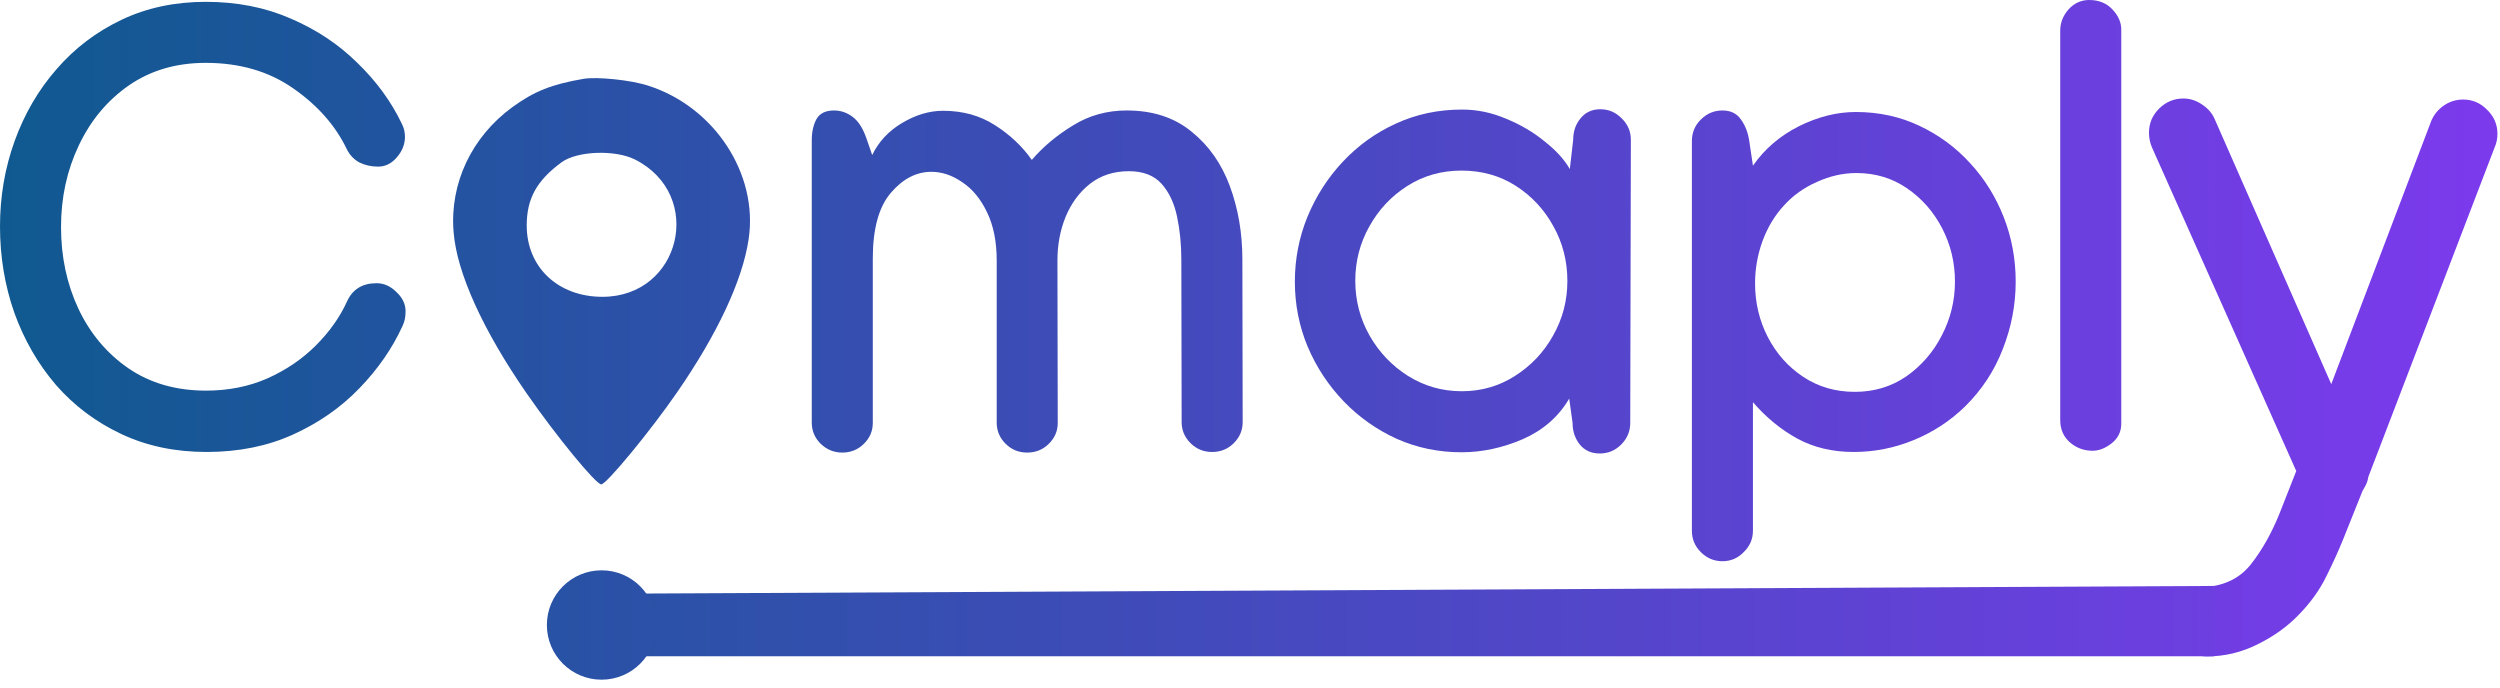 <svg width="160" height="44" viewBox="0 0 160 44" fill="none" xmlns="http://www.w3.org/2000/svg">
<path d="M24.102 18.125C24.57 18.125 24.994 18.314 25.371 18.691C25.762 19.056 25.957 19.466 25.957 19.922C25.957 20.287 25.892 20.599 25.762 20.859C25.111 22.292 24.186 23.626 22.988 24.863C21.803 26.087 20.391 27.07 18.75 27.812C17.109 28.555 15.267 28.926 13.223 28.926C11.204 28.926 9.382 28.542 7.754 27.773C6.126 27.005 4.733 25.957 3.574 24.629C2.428 23.288 1.543 21.751 0.918 20.02C0.306 18.275 0 16.432 0 14.492C0 12.578 0.312 10.755 0.938 9.023C1.562 7.292 2.454 5.762 3.613 4.434C4.772 3.092 6.159 2.038 7.773 1.27C9.388 0.501 11.185 0.117 13.164 0.117C15.169 0.117 16.986 0.475 18.613 1.191C20.254 1.895 21.673 2.839 22.871 4.023C24.082 5.195 25.026 6.484 25.703 7.891C25.846 8.164 25.918 8.451 25.918 8.75C25.918 9.232 25.742 9.674 25.391 10.078C25.052 10.469 24.655 10.664 24.199 10.664C23.756 10.664 23.353 10.573 22.988 10.391C22.637 10.195 22.37 9.909 22.188 9.531C21.458 8.021 20.312 6.725 18.75 5.645C17.201 4.564 15.338 4.023 13.164 4.023C11.276 4.023 9.635 4.505 8.242 5.469C6.862 6.432 5.794 7.715 5.039 9.316C4.284 10.905 3.906 12.643 3.906 14.531C3.906 16.432 4.277 18.177 5.02 19.766C5.775 21.354 6.842 22.624 8.223 23.574C9.616 24.525 11.27 25 13.184 25C14.616 25 15.925 24.74 17.109 24.219C18.307 23.685 19.342 22.982 20.215 22.109C21.087 21.237 21.751 20.299 22.207 19.297C22.559 18.516 23.19 18.125 24.102 18.125Z" fill="url(#paint0_linear_0_1)"/>
<path d="M60.352 7.09C61.615 7.09 62.721 7.396 63.672 8.008C64.635 8.62 65.423 9.362 66.035 10.234C66.764 9.388 67.643 8.652 68.672 8.027C69.701 7.389 70.846 7.07 72.109 7.07C73.776 7.07 75.156 7.52 76.25 8.418C77.357 9.303 78.177 10.469 78.711 11.914C79.245 13.359 79.512 14.922 79.512 16.602L79.531 27.012C79.531 27.533 79.342 27.982 78.965 28.359C78.587 28.737 78.125 28.926 77.578 28.926C77.031 28.926 76.569 28.737 76.191 28.359C75.814 27.982 75.625 27.533 75.625 27.012L75.606 16.641C75.606 15.651 75.514 14.727 75.332 13.867C75.15 12.995 74.818 12.292 74.336 11.758C73.854 11.224 73.158 10.957 72.246 10.957C71.283 10.957 70.456 11.224 69.766 11.758C69.088 12.292 68.568 12.995 68.203 13.867C67.852 14.727 67.676 15.658 67.676 16.66L67.695 27.07C67.695 27.591 67.5 28.04 67.109 28.418C66.732 28.783 66.276 28.965 65.742 28.965C65.195 28.965 64.733 28.776 64.356 28.398C63.978 28.021 63.789 27.572 63.789 27.051V16.68C63.789 15.456 63.581 14.421 63.164 13.574C62.76 12.728 62.233 12.09 61.582 11.66C60.944 11.217 60.286 10.996 59.609 10.996C58.646 10.996 57.78 11.445 57.012 12.344C56.243 13.242 55.859 14.642 55.859 16.543V27.07C55.859 27.591 55.664 28.04 55.273 28.418C54.896 28.783 54.44 28.965 53.906 28.965C53.372 28.965 52.91 28.776 52.52 28.398C52.142 28.021 51.953 27.572 51.953 27.051V8.984C51.953 8.451 52.051 8.001 52.246 7.637C52.454 7.259 52.832 7.07 53.379 7.07C53.809 7.07 54.206 7.207 54.57 7.48C54.935 7.754 55.228 8.21 55.449 8.848L55.82 9.922C56.237 9.062 56.875 8.379 57.734 7.871C58.607 7.35 59.479 7.09 60.352 7.09Z" fill="url(#paint1_linear_0_1)"/>
<path d="M93.574 7.012C94.538 7.012 95.475 7.207 96.387 7.598C97.311 7.975 98.132 8.457 98.848 9.043C99.577 9.616 100.117 10.208 100.469 10.82L100.684 8.945C100.684 8.411 100.84 7.956 101.152 7.578C101.465 7.188 101.888 6.992 102.422 6.992C102.956 6.992 103.411 7.188 103.789 7.578C104.18 7.956 104.375 8.411 104.375 8.945V8.984L104.336 27.07C104.336 27.604 104.141 28.066 103.75 28.457C103.372 28.835 102.917 29.023 102.383 29.023C101.849 29.023 101.426 28.835 101.113 28.457C100.801 28.066 100.645 27.604 100.645 27.07L100.43 25.508C99.753 26.667 98.763 27.533 97.461 28.105C96.159 28.665 94.85 28.945 93.535 28.945C92.064 28.945 90.684 28.659 89.394 28.086C88.106 27.5 86.973 26.699 85.996 25.684C85.019 24.668 84.251 23.503 83.691 22.188C83.144 20.872 82.871 19.486 82.871 18.027C82.871 16.582 83.138 15.202 83.672 13.887C84.219 12.559 84.974 11.38 85.938 10.352C86.914 9.31 88.047 8.496 89.336 7.91C90.638 7.311 92.051 7.012 93.574 7.012ZM100.312 17.988C100.312 16.712 100.013 15.54 99.414 14.473C98.828 13.405 98.027 12.546 97.012 11.895C95.996 11.243 94.837 10.918 93.535 10.918C92.259 10.918 91.107 11.243 90.078 11.895C89.049 12.546 88.236 13.412 87.637 14.492C87.038 15.56 86.738 16.719 86.738 17.969C86.738 19.232 87.044 20.404 87.656 21.484C88.268 22.552 89.088 23.412 90.117 24.062C91.159 24.713 92.305 25.039 93.555 25.039C94.805 25.039 95.938 24.713 96.953 24.062C97.982 23.412 98.796 22.552 99.394 21.484C100.007 20.404 100.312 19.238 100.312 17.988Z" fill="url(#paint2_linear_0_1)"/>
<path d="M129.004 18.027C129.004 19.499 128.73 20.931 128.184 22.324C127.65 23.717 126.842 24.948 125.762 26.016C124.811 26.94 123.717 27.656 122.48 28.164C121.243 28.672 119.961 28.926 118.633 28.926C117.279 28.926 116.074 28.639 115.02 28.066C113.978 27.494 113.034 26.719 112.188 25.742V33.965C112.188 34.499 111.992 34.954 111.602 35.332C111.224 35.723 110.768 35.918 110.234 35.918C109.701 35.918 109.238 35.723 108.848 35.332C108.47 34.954 108.281 34.499 108.281 33.965V9.023C108.281 8.49 108.47 8.034 108.848 7.656C109.238 7.266 109.701 7.07 110.234 7.07C110.768 7.07 111.165 7.266 111.426 7.656C111.699 8.034 111.875 8.49 111.953 9.023L112.188 10.605C112.93 9.538 113.906 8.698 115.117 8.086C116.341 7.474 117.559 7.168 118.77 7.168C120.241 7.168 121.595 7.461 122.832 8.047C124.082 8.633 125.169 9.434 126.094 10.449C127.018 11.452 127.734 12.604 128.242 13.906C128.75 15.208 129.004 16.582 129.004 18.027ZM118.809 11.074C117.962 11.074 117.122 11.263 116.289 11.641C115.456 12.005 114.746 12.513 114.16 13.164C113.574 13.802 113.118 14.564 112.793 15.449C112.48 16.322 112.324 17.213 112.324 18.125C112.324 19.375 112.598 20.527 113.145 21.582C113.691 22.637 114.447 23.483 115.41 24.121C116.374 24.759 117.474 25.078 118.711 25.078C119.948 25.078 121.048 24.746 122.012 24.082C122.975 23.405 123.73 22.533 124.277 21.465C124.837 20.384 125.117 19.238 125.117 18.027C125.117 16.803 124.844 15.664 124.297 14.609C123.75 13.555 123.001 12.702 122.051 12.051C121.1 11.4 120.02 11.074 118.809 11.074Z" fill="url(#paint3_linear_0_1)"/>
<path d="M133.711 0C134.336 0 134.837 0.208 135.215 0.625C135.592 1.029 135.775 1.471 135.762 1.953V27.109C135.762 27.63 135.553 28.053 135.137 28.379C134.733 28.691 134.329 28.848 133.926 28.848C133.366 28.848 132.878 28.665 132.461 28.301C132.057 27.936 131.855 27.467 131.855 26.895V1.953C131.855 1.458 132.031 1.009 132.383 0.605C132.747 0.202 133.19 0 133.711 0Z" fill="url(#paint4_linear_0_1)"/>
<path d="M139.731 6.304C140.156 6.304 140.551 6.429 140.917 6.678C141.298 6.927 141.569 7.234 141.73 7.601L149.201 24.585L155.595 7.754C155.756 7.359 156.02 7.029 156.386 6.766C156.767 6.502 157.185 6.37 157.639 6.37C158.239 6.37 158.752 6.59 159.177 7.029C159.616 7.454 159.836 7.967 159.836 8.567C159.836 8.875 159.777 9.161 159.66 9.424L151.574 30.518C151.545 30.709 151.494 30.877 151.42 31.023C151.347 31.17 151.274 31.302 151.201 31.419L149.97 34.495C149.663 35.257 149.296 36.062 148.872 36.912C148.447 37.776 147.861 38.589 147.114 39.351C146.396 40.098 145.517 40.728 144.477 41.241C143.452 41.753 142.375 42.01 141.247 42.01C140.632 42.01 140.112 41.783 139.687 41.329C139.262 40.889 139.05 40.369 139.05 39.769C139.05 39.183 139.248 38.67 139.643 38.23C140.053 37.806 140.544 37.586 141.115 37.571C142.404 37.483 143.4 36.978 144.104 36.055C144.807 35.147 145.407 34.07 145.905 32.825L146.96 30.145L137.731 9.446C137.6 9.139 137.534 8.824 137.534 8.501C137.534 7.901 137.746 7.388 138.171 6.963C138.61 6.524 139.13 6.304 139.731 6.304Z" fill="url(#paint5_linear_0_1)"/>
<path d="M37.69 38.004L141.69 37.5V42H38.085L37.69 38.004Z" fill="url(#paint6_linear_0_1)"/>
<path d="M42 40C42 41.933 40.433 43.5 38.5 43.5C36.567 43.5 35 41.933 35 40C35 38.067 36.567 36.5 38.5 36.5C40.433 36.5 42 38.067 42 40Z" fill="url(#paint7_linear_0_1)"/>
<path d="M37.352 5.044C35.312 5.395 34.202 5.834 32.799 6.851C30.195 8.747 28.774 11.73 29.029 14.837C29.23 17.451 30.905 21.137 33.728 25.209C35.604 27.911 38.135 31 38.481 31C38.809 31 41.632 27.578 43.325 25.121C45.912 21.383 47.532 17.925 47.915 15.293C48.534 11.116 45.711 6.834 41.486 5.483C40.357 5.114 38.208 4.903 37.352 5.044ZM40.63 10.204C45.129 12.467 43.581 18.996 38.554 18.996C35.713 18.996 33.71 17.101 33.71 14.433C33.71 12.713 34.347 11.555 35.95 10.379C36.951 9.659 39.355 9.572 40.63 10.204Z" fill="url(#paint8_linear_0_1)"/>
<defs>
<linearGradient id="paint0_linear_0_1" x1="0" y1="22.761" x2="159.836" y2="22.761" gradientUnits="userSpaceOnUse">
<stop stop-color="#105990"/>
<stop offset="1" stop-color="#7C3AED"/>
</linearGradient>
<linearGradient id="paint1_linear_0_1" x1="2.82141e-05" y1="22.761" x2="159.836" y2="22.761" gradientUnits="userSpaceOnUse">
<stop stop-color="#105990"/>
<stop offset="1" stop-color="#7C3AED"/>
</linearGradient>
<linearGradient id="paint2_linear_0_1" x1="-1.38549e-06" y1="22.761" x2="159.836" y2="22.761" gradientUnits="userSpaceOnUse">
<stop stop-color="#105990"/>
<stop offset="1" stop-color="#7C3AED"/>
</linearGradient>
<linearGradient id="paint3_linear_0_1" x1="-9.89916e-07" y1="22.761" x2="159.836" y2="22.761" gradientUnits="userSpaceOnUse">
<stop stop-color="#105990"/>
<stop offset="1" stop-color="#7C3AED"/>
</linearGradient>
<linearGradient id="paint4_linear_0_1" x1="5.45039e-05" y1="22.761" x2="159.836" y2="22.761" gradientUnits="userSpaceOnUse">
<stop stop-color="#105990"/>
<stop offset="1" stop-color="#7C3AED"/>
</linearGradient>
<linearGradient id="paint5_linear_0_1" x1="-6.7438e-05" y1="22.761" x2="159.836" y2="22.761" gradientUnits="userSpaceOnUse">
<stop stop-color="#105990"/>
<stop offset="1" stop-color="#7C3AED"/>
</linearGradient>
<linearGradient id="paint6_linear_0_1" x1="0.59" y1="22.764" x2="164.09" y2="22.764" gradientUnits="userSpaceOnUse">
<stop stop-color="#105990"/>
<stop offset="1" stop-color="#7C3AED"/>
</linearGradient>
<linearGradient id="paint7_linear_0_1" x1="0.5" y1="43.5" x2="158.5" y2="43.5" gradientUnits="userSpaceOnUse">
<stop stop-color="#105990"/>
<stop offset="1" stop-color="#7C3AED"/>
</linearGradient>
<linearGradient id="paint8_linear_0_1" x1="-3.42727e-07" y1="24.5" x2="159.5" y2="24.5" gradientUnits="userSpaceOnUse">
<stop stop-color="#105990"/>
<stop offset="1" stop-color="#7C3AED"/>
</linearGradient>
</defs>
</svg>